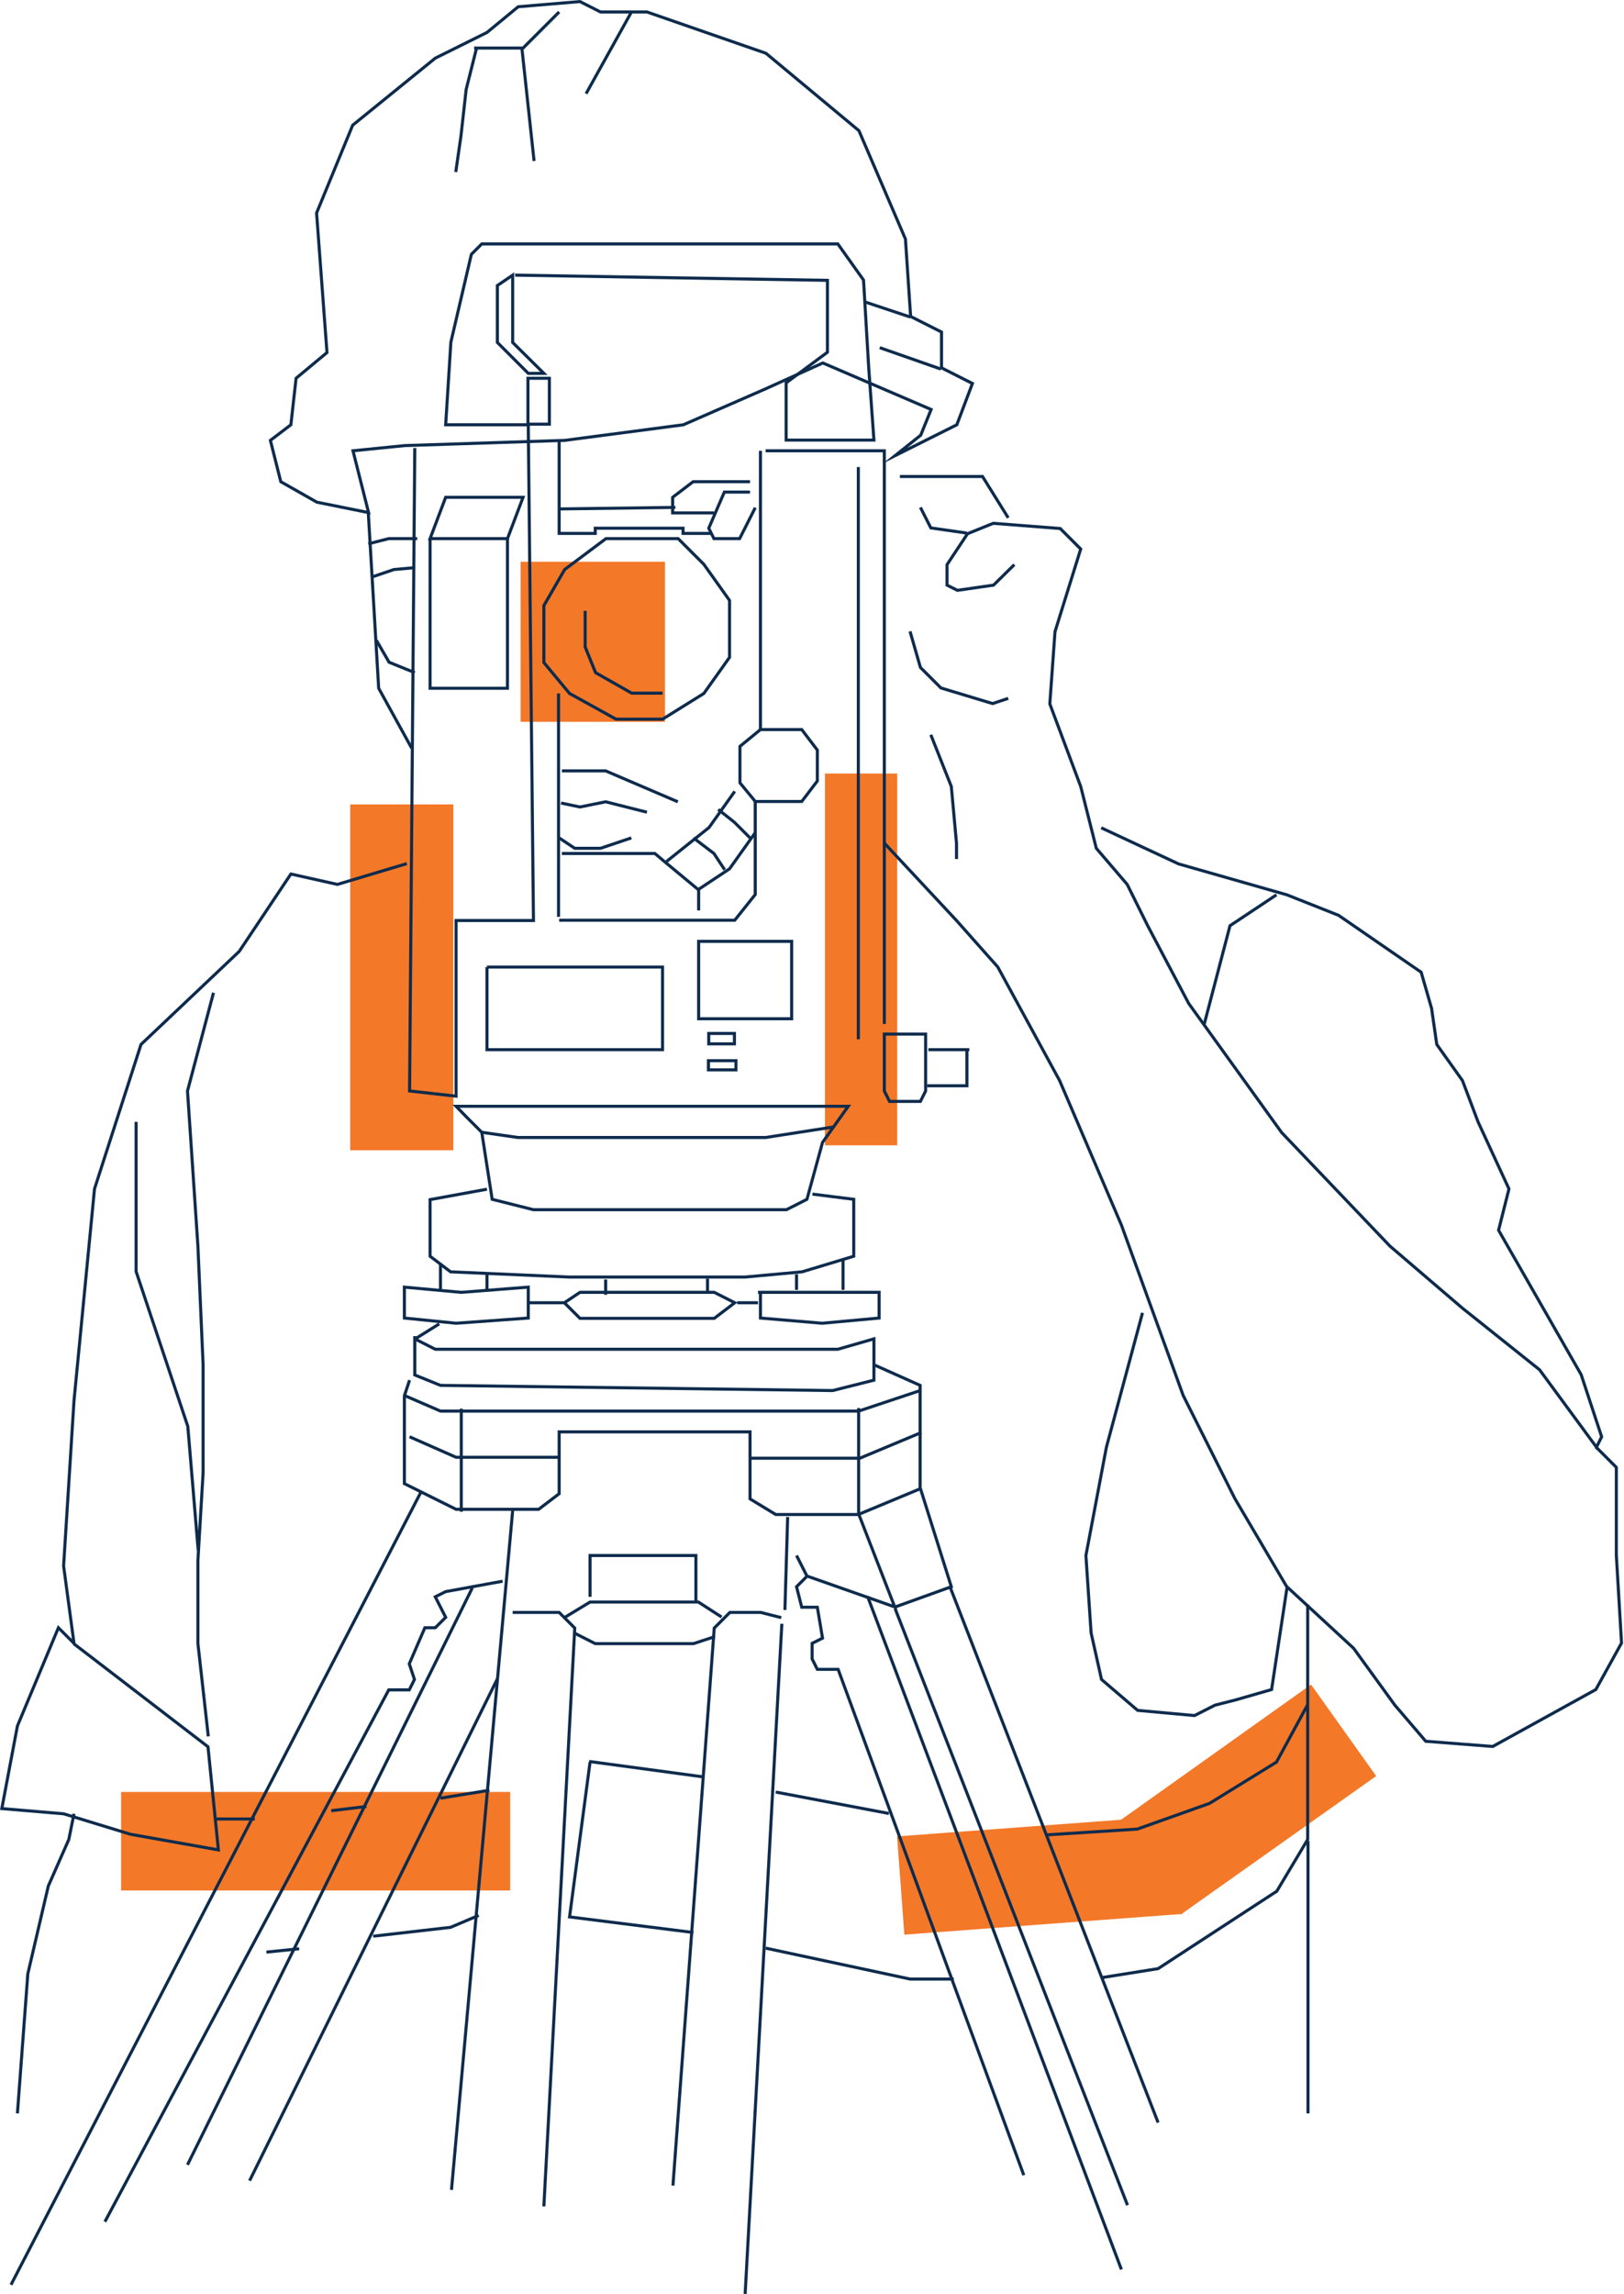 <?xml version="1.0" encoding="utf-8"?>
<!-- Generator: Adobe Illustrator 25.4.0, SVG Export Plug-In . SVG Version: 6.00 Build 0)  -->
<svg version="1.1" id="Layer_1" xmlns="http://www.w3.org/2000/svg" xmlns:xlink="http://www.w3.org/1999/xlink" x="0px" y="0px"
	 viewBox="0 0 530.9 749.7" style="enable-background:new 0 0 530.9 749.7;" xml:space="preserve">
<style type="text/css">
	.st0{fill:#F37828;}
	.st1{fill:none;stroke:#0E2B4C;stroke-miterlimit:10;}
</style>
<g id="Group_88" transform="translate(-1200.626 -1317.76)">
	<g id="Layer_8" transform="translate(1240.216 1501.331)">
		<rect id="Rectangle_9" x="130.6" y="0" class="st0" width="47.2" height="52.3"/>
		<rect id="Rectangle_10" x="230.1" y="69.2" class="st0" width="23.6" height="121.5"/>
		<rect id="Rectangle_11" x="74.9" y="79.3" class="st0" width="33.7" height="113"/>
		<path id="Path_82" class="st0" d="M410.3,396.8L346.5,442L320,416l69-49.1L410.3,396.8z"/>
		
			<rect id="Rectangle_12" x="254.8" y="413.2" transform="matrix(0.997 -7.423033e-02 7.423033e-02 0.997 -31.04 23.482)" class="st0" width="91.2" height="32.2"/>
		<rect id="Rectangle_13" x="0" y="402" class="st0" width="127.2" height="32.2"/>
	</g>
	<g id="Layer_7" transform="translate(1201.22 1318.27)">
		<path id="Path_83" class="st1" d="M158.6,10.1l-16.9,8.4l-27,21.9l-11.8,28.7l3.4,45.6l-10.1,8.4l-1.7,15.2l-6.7,5.1l3.4,13.5
			l11.8,6.7l16.9,3.4l-5.1-20.2l16.9-1.7l52.3-1.7l38.8-5.1l27-11.8l18.6-8.4l35.4,15.2l-3.4,8.4l-8.4,6.7l20.2-10.1l5.1-13.5
			l-10.1-5.1V108l-10.1-5.1l-1.7-25.3l-15.2-35.4l-30.4-25.3L210.9,3.4h-15.2L189,0l-20.2,1.7L158.6,10.1z"/>
		<path id="Path_84" class="st1" d="M154.4,15.2h16l11.8-11.8"/>
		<path id="Path_85" class="st1" d="M155.2,15.2l-3.4,13.5l-1.7,15.2l-1.7,11.8"/>
		<line id="Line_14" class="st1" x1="170" y1="15.1" x2="174" y2="52.1"/>
		<line id="Line_15" class="st1" x1="206" y1="3.1" x2="191" y2="30.1"/>
		<line id="Line_16" class="st1" x1="287" y1="113.1" x2="307" y2="120.1"/>
		<line id="Line_17" class="st1" x1="282" y1="98.1" x2="297" y2="103.1"/>
		<path id="Path_86" class="st1" d="M162,92.8v18.6l10.1,10.1h5.1L167,111.4V89.4L162,92.8z"/>
		<rect id="Rectangle_14" x="172" y="123.1" class="st1" width="7" height="15"/>
		<path id="Path_87" class="st1" d="M135,145.9L133.3,356l15.2,1.7v-57.4h25.3l-1.7-162h-27l1.7-27l6.7-28.7l3.4-3.4h116.4l8.4,11.8
			l1.7,28.7l1.7,23.6h-28.7l0-18.7l13.5-10V91.1l-102.1-1.7"/>
		<line id="Line_18" class="st1" x1="182" y1="299.1" x2="182" y2="226.1"/>
		<path id="Path_88" class="st1" d="M182.2,143.4v30.4H194v-1.7h28.7v1.7h9"/>
		<path id="Path_89" class="st1" d="M140,175.5h25.3l5.1-13.5h-25.3L140,175.5z"/>
		<path id="Path_90" class="st1" d="M140,175.5v48.9h25.3v-48.9"/>
		<path id="Path_91" class="st1" d="M248,146.8v91.1h13.5l5.1,6.7v10.1l-5.1,6.7h-15.2v30.4l-6.7,8.4h-57.4"/>
		<path id="Path_92" class="st1" d="M249.7,146.8h38.8v187.3"/>
		<line id="Line_19" class="st1" x1="280" y1="339.1" x2="280" y2="152.1"/>
		<path id="Path_93" class="st1" d="M248,237.9l-6.7,5.5v11.9l5.1,6.2"/>
		<path id="Path_94" class="st1" d="M177.2,197.4V216l8.4,10.1l15.2,8.4H216l13.5-8.4l8.4-11.8v-18.6l-8.4-11.8l-8.4-8.4h-23.6
			l-13.5,10.1L177.2,197.4z"/>
		<path id="Path_95" class="st1" d="M119.8,167l3.4,57.4l10.8,19.6"/>
		<path id="Path_96" class="st1" d="M244.6,156.9h-18.6l-6.7,5.1v5.1h13.5"/>
		<path id="Path_97" class="st1" d="M244.6,160.3h-8.4l-5.1,11.8l1.7,3.4h8.4l5.1-10.1"/>
		<path id="Path_98" class="st1" d="M132.4,281.7l-22.7,6.8l-15.2-3.4l-16.9,25.3l-32.1,30.4l-15.2,47.2l-6.7,69.2l-3.4,54l3.4,25.3
			l-5.1-5.1L5.1,563.5l-5.1,27l20.2,1.7l21.9,6.7l28.7,5.1l-3.4-33.7l-43.9-33.7"/>
		<path id="Path_99" class="st1" d="M69.2,323.9L60.7,356l3.4,50.6l1.7,38.8v35.4l-1.7,28.7v27l3.4,30.4"/>
		<path id="Path_100" class="st1" d="M5.1,690.1l3.4-45.6l6.7-28.7l6.7-15.2l1.7-8.4"/>
		<path id="Path_101" class="st1" d="M43.9,366.1v48.9l16.9,50.6l3.4,40.5"/>
		<path id="Path_102" class="st1" d="M359.4,270l25.3,11.8l35.4,10.1l16.9,6.7l27,18.6l3.4,11.8l1.7,11.8l8.4,11.8l5.1,13.5
			l10.1,21.9l-3.4,13.5l27,47.2L523,469l-1.7,3.4l-18.6-25.3l-25.3-20.2l-23.6-20.2l-35.4-37.1l-30.4-42.2L374.6,302l-6.7-13.5
			l-10.1-11.8l-5.1-20.2l-10.1-27l1.7-23.6l8.4-27l-6.7-6.7l-21.9-1.7l-8.4,3.4l-6.7,10.1v6.7l3.4,1.7l11.8-1.7l6.8-6.7"/>
		<path id="Path_103" class="st1" d="M329,168.7l-8.4-13.5h-27"/>
		<path id="Path_104" class="st1" d="M300.3,165.3l3.4,6.7l11.8,1.7"/>
		<path id="Path_105" class="st1" d="M288.5,275l23.6,25.3l13.5,15.2l20.2,37.1l20.2,47.2l20.2,55.7l16.9,33.7l16.9,28.7l21.9,20.2
			l13.5,18.6l10.1,11.8l21.9,1.7l33.7-18.6l8.4-15.2l-1.7-28.7v-28.7l-6.7-6.7"/>
		<path id="Path_106" class="st1" d="M393.1,334.1l8.4-32.1l15.2-10.1"/>
		<path id="Path_107" class="st1" d="M372.9,428.5l-11.8,43.9l-6.7,35.4l1.7,25.3l3.4,15.2l11.8,10.1l18.6,1.7l6.7-3.4l6.7-1.7
			l11.8-3.4l5.1-33.7"/>
		<path id="Path_108" class="st1" d="M151.8,364.4l5.1,5.1l3.4,21.9l13.5,3.4h82.7l6.7-3.4l5.1-18.6l8.4-11.8H148.5L151.8,364.4z"/>
		<path id="Path_109" class="st1" d="M156.9,369.5l11.8,1.7h81l21.9-3.4"/>
		<path id="Path_110" class="st1" d="M158.6,315.5v27H216v-27H158.6"/>
		<path id="Path_111" class="st1" d="M183.1,278.4h30.4l3.2,2.7l11.1,9.2v6.7"/>
		<path id="Path_112" class="st1" d="M239.6,258.1l-8.4,11.8L217.3,281"/>
		<path id="Path_113" class="st1" d="M246.3,271.6l-8.4,11.8l-10.1,6.7"/>
		<path id="Path_114" class="st1" d="M158.6,388.1l-18.6,3.4V410l6.7,5.1l38.8,1.7H243l18.6-1.7l16.9-5.1v-18.6l-13.5-1.7"/>
		<line id="Line_20" class="st1" x1="143.4" y1="412.5" x2="143.4" y2="421"/>
		<line id="Line_21" class="st1" x1="275" y1="410.8" x2="275" y2="421"/>
		<line id="Line_22" class="st1" x1="158.6" y1="415.9" x2="158.6" y2="421"/>
		<line id="Line_23" class="st1" x1="259.8" y1="415.9" x2="259.8" y2="421"/>
		<path id="Path_115" class="st1" d="M131.6,420.1v10.1l16.9,1.7l23.6-1.7v-10.1l-21.9,1.7L131.6,420.1z"/>
		<path id="Path_116" class="st1" d="M248,421.8v8.4l20.2,1.7l18.6-1.7v-8.4h-39.6"/>
		<path id="Path_117" class="st1" d="M135,436.1v12.7l8.4,3.4l128.2,1.7l13.5-3.4V437l-11.8,3.4H141.7L135,437"/>
		<line id="Line_24" class="st1" x1="135" y1="437.1" x2="143" y2="432.1"/>
		<line id="Line_25" class="st1" x1="184.7" y1="425.2" x2="172.1" y2="425.2"/>
		<line id="Line_26" class="st1" x1="240.4" y1="425.2" x2="247.2" y2="425.2"/>
		<line id="Line_27" class="st1" x1="197.4" y1="417.6" x2="197.4" y2="422.6"/>
		<line id="Line_28" class="st1" x1="230.7" y1="417.3" x2="230.7" y2="421.8"/>
		<path id="Path_118" class="st1" d="M183.9,425.2l5.1,5.1h43.9l6.7-5.1l-6.7-3.4H189L183.9,425.2z"/>
		<path id="Path_119" class="st1" d="M296.9,205.8l3.4,11.8l6.7,6.7l16.9,5.1l5.1-1.7"/>
		<path id="Path_120" class="st1" d="M303.7,239.6l6.7,16.9l1.7,18.6v5.1"/>
		<path id="Path_121" class="st1" d="M133.3,450.5l-1.7,5.1v28.7l16.9,8.4h27l6.7-5.1v-20.2h62.4v21.9l8.4,5.1h27l20.2-8.4v-33.8
			l-14.8-6.6"/>
		<path id="Path_122" class="st1" d="M131.6,455.5l11.8,5.1h136.7l19.8-6.6"/>
		<line id="Line_29" class="st1" x1="150.2" y1="493.5" x2="150.2" y2="459.8"/>
		<path id="Path_123" class="st1" d="M133.3,469l15.2,6.7h33.7"/>
		<path id="Path_124" class="st1" d="M244.7,476h35.8l20.1-8.4"/>
		<line id="Line_30" class="st1" x1="147" y1="715.1" x2="167" y2="493.1"/>
		<line id="Line_31" class="st1" x1="255" y1="530.1" x2="243" y2="749.1"/>
		<path id="Path_125" class="st1" d="M254.8,528.1l-6.7-1.7h-10.1l-5.1,5.1l-13.5,182.2"/>
		<path id="Path_126" class="st1" d="M167,526.4h15.2l5.1,5.1l-10.1,189"/>
		<path id="Path_127" class="st1" d="M183.9,528.1l8.4-5.1h35.4l7.6,4.9"/>
		<path id="Path_128" class="st1" d="M187.3,533.2l6.7,3.4h32.1l7-2.3"/>
		<path id="Path_129" class="st1" d="M192.3,521.3v-13.5h34.6V523"/>
		<line id="Line_32" class="st1" x1="256.9" y1="495.2" x2="256" y2="525.6"/>
		<line id="Line_33" class="st1" x1="3" y1="746.1" x2="137" y2="487.1"/>
		<path id="Path_130" class="st1" d="M33.7,725.5l92.8-173.8h6.7l1.7-3.4l-1.7-5.1l5.1-11.8h3.4l3.4-3.4l-3.4-6.7l3.4-1.7l18.6-3.4"
			/>
		<line id="Line_34" class="st1" x1="60.7" y1="706.9" x2="153.8" y2="518.4"/>
		<line id="Line_35" class="st1" x1="81" y1="712.1" x2="162" y2="548.1"/>
		<path id="Path_131" class="st1" d="M259.8,507.8l3.4,6.7l28.7,10.1l-11.8-30.4v-34.6"/>
		<path id="Path_132" class="st1" d="M300.3,485.9l10.1,32.1l-18.6,6.7"/>
		<line id="Line_36" class="st1" x1="292" y1="525.1" x2="368" y2="720.1"/>
		<line id="Line_37" class="st1" x1="378" y1="693.1" x2="310" y2="518.1"/>
		<line id="Line_38" class="st1" x1="283" y1="521.1" x2="366" y2="741.1"/>
		<path id="Path_133" class="st1" d="M263.2,514.6l-3.4,3.4l1.7,6.7h5.1l1.7,10.1l-3.4,1.7v5.1l1.7,3.4h6.8l60.7,165.3"/>
		<path id="Path_134" class="st1" d="M192.3,575.3l-6.7,50.6l40.5,5.1"/>
		<line id="Line_39" class="st1" x1="192" y1="575.1" x2="229" y2="580.1"/>
		<line id="Line_40" class="st1" x1="253" y1="585.1" x2="290" y2="592.1"/>
		<path id="Path_135" class="st1" d="M249.7,636.1l47.2,10.1h14.3"/>
		<path id="Path_136" class="st1" d="M341.4,599.1l29.8-1.9l23.6-8.4l21.9-13.5l10.1-18.6"/>
		<path id="Path_137" class="st1" d="M359.8,645.7l18.2-2.9l38.8-25.3l10.1-16.9v-76.8"/>
		<line id="Line_41" class="st1" x1="427" y1="690.1" x2="427" y2="601.1"/>
		<line id="Line_42" class="st1" x1="70" y1="593.9" x2="82.7" y2="593.9"/>
		<line id="Line_43" class="st1" x1="107.7" y1="591.2" x2="119.2" y2="589.8"/>
		<line id="Line_44" class="st1" x1="143.4" y1="587.1" x2="159.4" y2="584.5"/>
		<line id="Line_45" class="st1" x1="86.5" y1="637.4" x2="97.2" y2="636.3"/>
		<path id="Path_138" class="st1" d="M121.4,632.2l25.3-2.9l9.2-3.9"/>
		<path id="Path_139" class="st1" d="M183.1,251.4h14.3l23.6,10.1"/>
		<path id="Path_140" class="st1" d="M182.8,261.9l6.2,1.3l8.4-1.7l13.5,3.4"/>
		<path id="Path_141" class="st1" d="M182.2,273.3l5.1,3.4h8.4l10.1-3.4"/>
		<path id="Path_142" class="st1" d="M135.8,175.5h-9.3l-6.7,1.7"/>
		<path id="Path_143" class="st1" d="M121.4,187.9l6.8-2.3l6.7-0.6"/>
		<path id="Path_144" class="st1" d="M135,219.3l-8.4-3.4l-4.1-7.1"/>
		<line id="Line_46" class="st1" x1="182.3" y1="165.8" x2="220.2" y2="165.3"/>
		<path id="Path_145" class="st1" d="M236.3,283.7l-3.5-5.3l-6.7-5.1"/>
		<path id="Path_146" class="st1" d="M244.6,273.3l-5.1-5.1l-5.3-4.2"/>
		<path id="Path_147" class="st1" d="M288.5,337.4V356l1.7,3.4h10.1l1.7-3.4v-18.6H288.5z"/>
		<path id="Path_148" class="st1" d="M315.5,342.5v11.8h-13"/>
		<line id="Line_47" class="st1" x1="316.3" y1="342.5" x2="302.9" y2="342.5"/>
		<path id="Path_149" class="st1" d="M227.8,307.1v25.3h30.4v-25.3H227.8z"/>
		<rect id="Rectangle_15" x="231" y="346.1" class="st1" width="9" height="3"/>
		<rect id="Rectangle_16" x="231.1" y="337.2" class="st1" width="8.4" height="3.4"/>
		<path id="Path_150" class="st1" d="M190.7,199.1v11.8l3.4,8.4l11.8,6.7H216"/>
	</g>
</g>
</svg>
